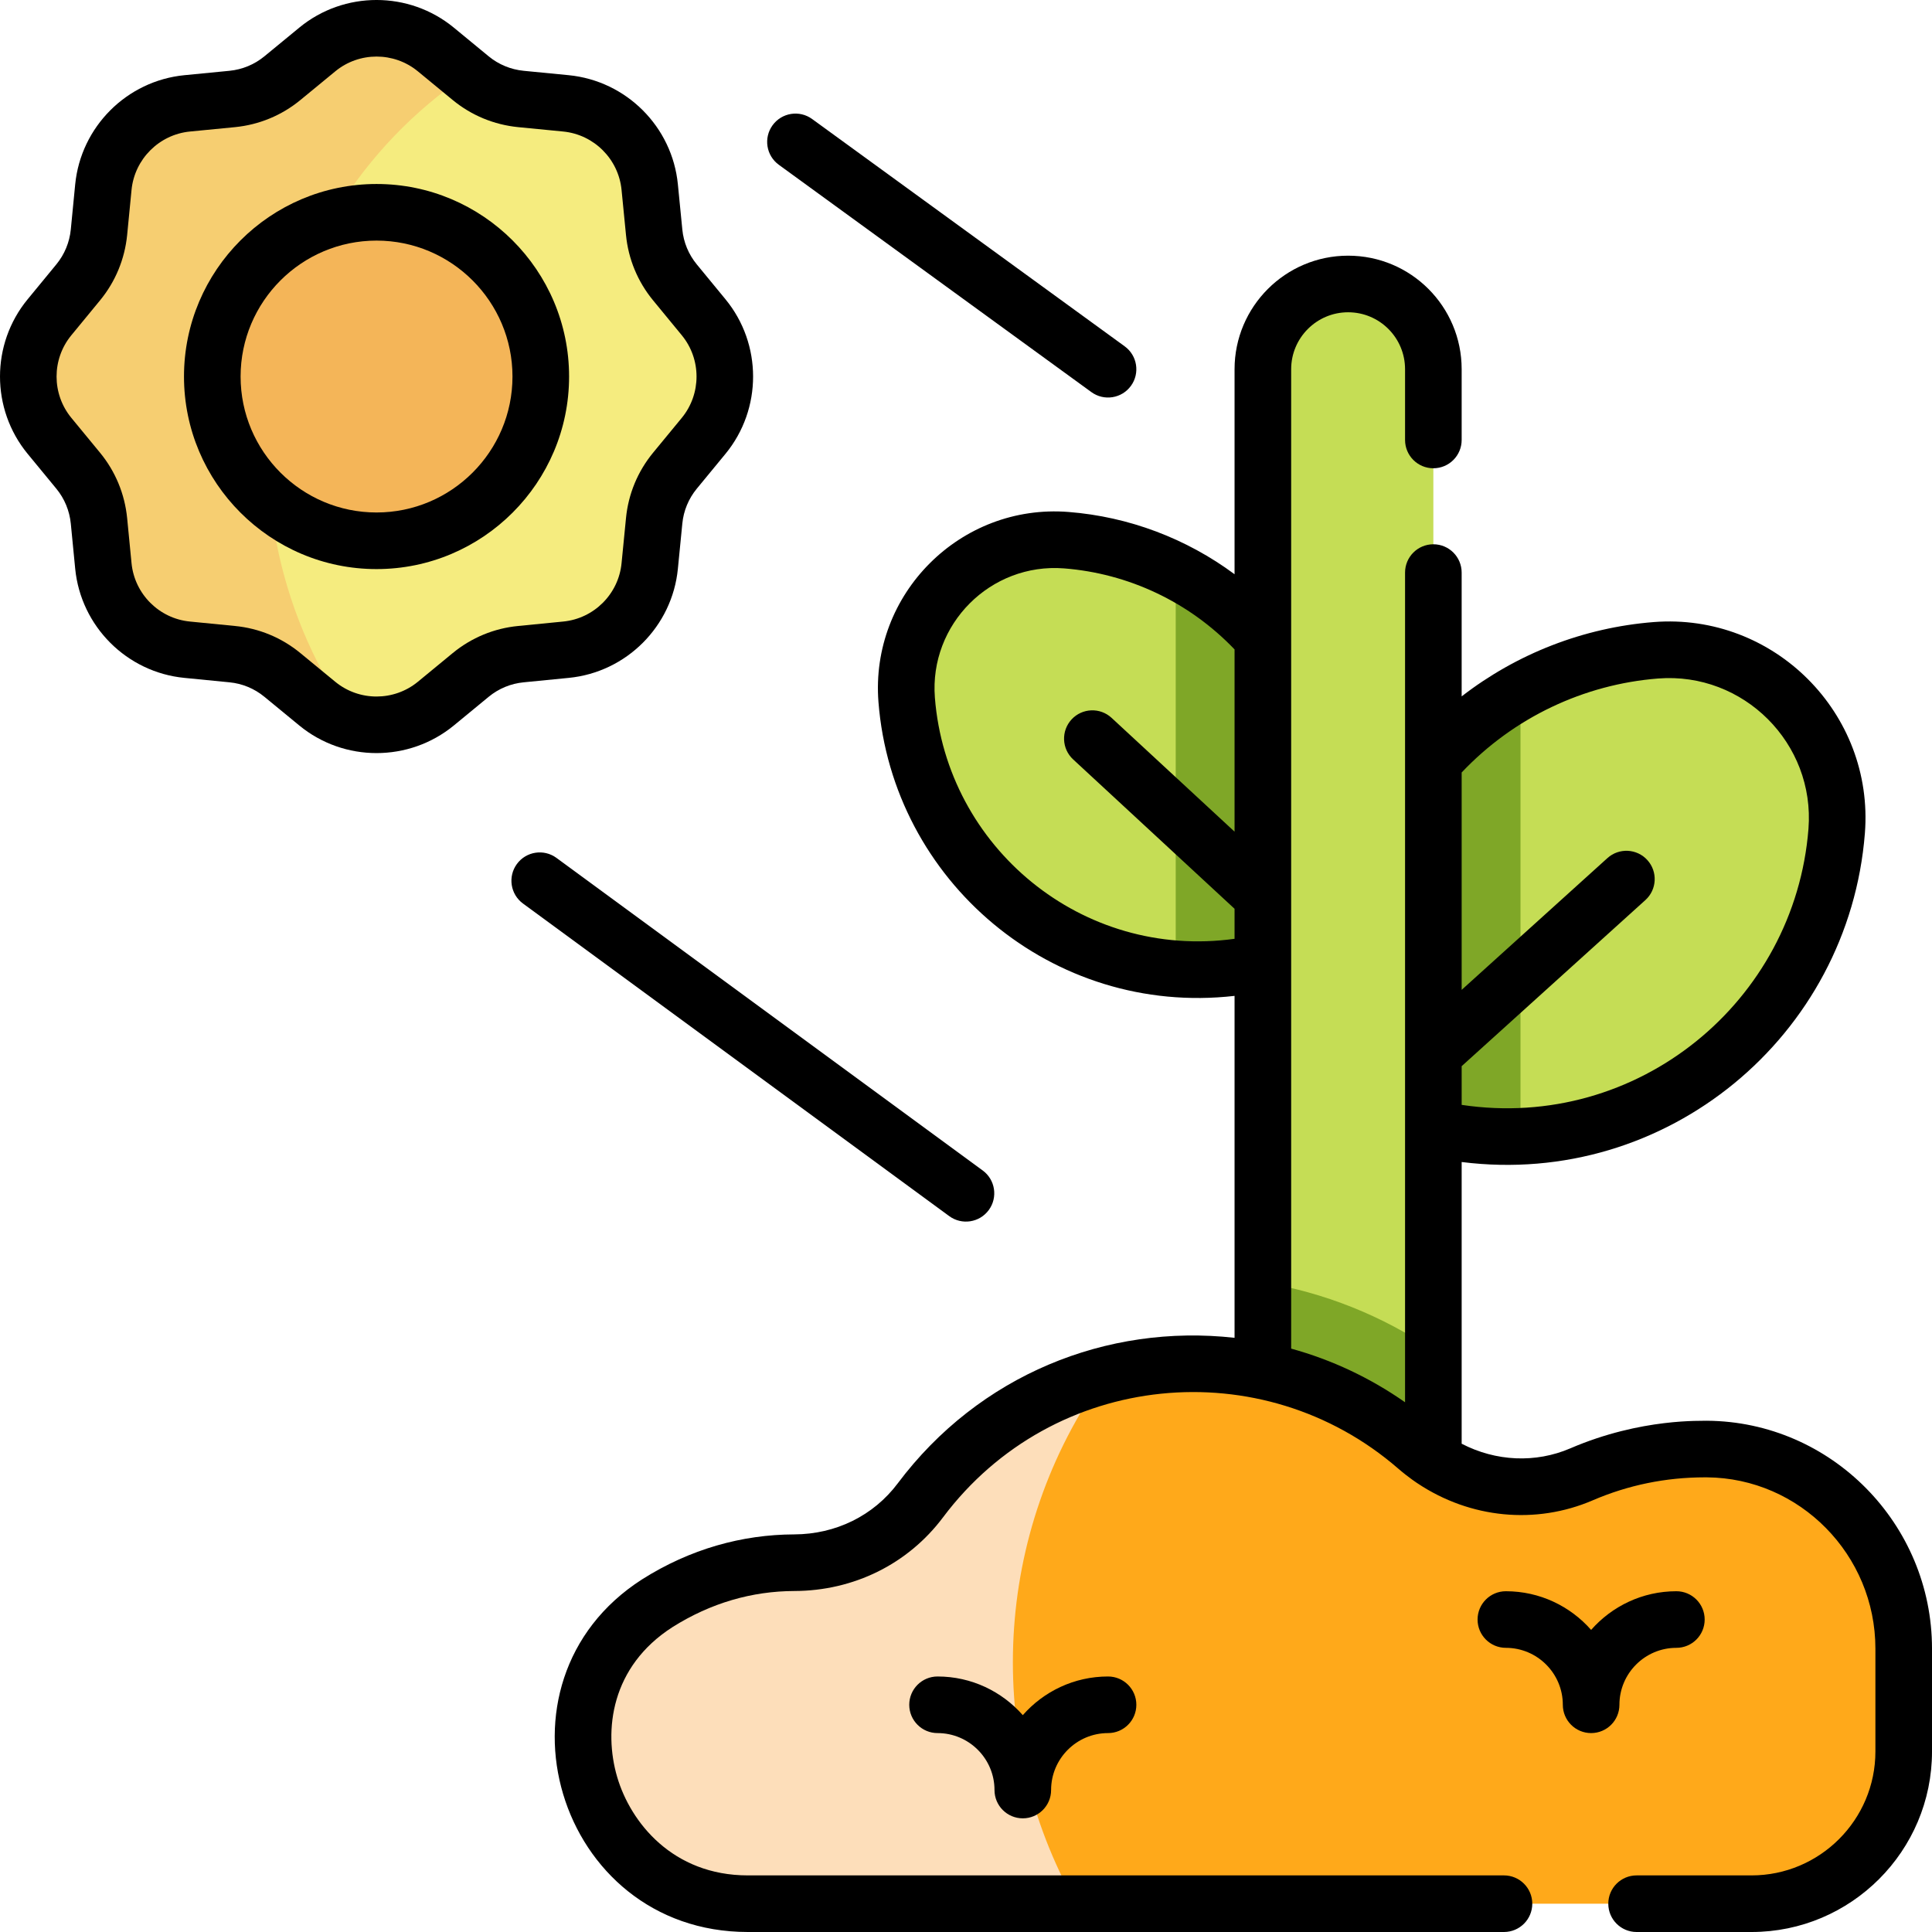 <?xml version="1.0" encoding="UTF-8"?> <svg xmlns="http://www.w3.org/2000/svg" xmlns:xlink="http://www.w3.org/1999/xlink" xmlns:svgjs="http://svgjs.com/svgjs" version="1.1" width="512" height="512" x="0" y="0" viewBox="0 0 511.979 511.979" style="enable-background:new 0 0 512 512" xml:space="preserve" class=""><g><g><g><g><path d="m438.815 172.324c-22.75 1.793-43.846 12.32-58.977 29.468l-3.885 9.32c-11.849 28.422-10.425 60.645 3.885 87.911 52.633 11.819 102.713-25.92 106.88-78.797 2.138-27.239-20.663-50.03-47.903-47.902z" fill="#C5DD55" data-original="#bccf64" class=""></path></g><g><path d="m334.656 169.172c-13.114-14.988-31.882-24.438-52.079-26.025-24.067-1.888-44.198 18.253-42.31 42.31 3.673 46.779 47.991 80.014 94.389 69.59 14.11-22.619 15.955-50.801 4.916-75.068z" fill="#C5DD55" data-original="#bccf64" class=""></path></g></g><g><g><path d="m379.838 201.793-3.885 9.32c-11.849 28.422-10.425 60.645 3.885 87.911 1.575.244 10.449 2.619 23.093 2.094v-117.949c-8.629 4.817-16.445 11.089-23.093 18.624z" fill="#7FA727" data-original="#a7c565" class=""></path></g><g><path d="m334.656 255.047c14.11-22.619 15.955-50.802 4.916-75.068l-4.916-10.807c-6.445-7.365-14.304-13.443-23.092-17.891v105.461c7.512.575 15.269.062 23.092-1.695z" fill="#7FA727" data-original="#a7c565" class=""></path></g></g><g><path d="m186.471 84.09-7.621-9.267c-3.113-3.785-5.03-8.414-5.502-13.284l-1.175-11.948c-1.145-11.747-10.442-21.045-22.189-22.199l-11.948-1.165c-8.792-.868-13.784-6.02-14.354-6.375l-8.197-6.748c-9.127-7.5-22.28-7.5-31.396 0l-9.267 7.621c-3.785 3.113-8.414 5.02-13.283 5.502l-11.948 1.165c-11.747 1.155-21.045 10.452-22.199 22.199l-1.165 11.948c-.482 4.87-2.39 9.498-5.502 13.284l-7.621 9.267c-7.5 9.117-7.5 22.27 0 31.396l7.621 9.257c3.112 3.785 5.02 8.414 5.502 13.293l1.165 11.948c1.155 11.747 10.452 21.045 22.199 22.189l11.948 1.175c4.869.472 9.498 2.39 13.283 5.502l9.267 7.62c9.033 7.422 22.209 7.54 31.396 0l9.257-7.62c3.785-3.113 8.414-5.03 13.293-5.502l11.948-1.175c11.747-1.145 21.045-10.442 22.189-22.189l1.175-11.948c.472-4.88 2.39-9.508 5.502-13.293l7.621-9.257c7.491-9.127 7.491-22.28.001-31.396z" fill="#F5EC7F" data-original="#f5ec7f" class=""></path></g><g><g><path d="m123.683 19.852-8.197-6.748c-9.127-7.5-22.28-7.5-31.396 0l-9.267 7.621c-3.785 3.113-8.414 5.02-13.283 5.502l-11.948 1.165c-11.747 1.155-21.045 10.452-22.199 22.199l-1.165 11.948c-.482 4.87-2.39 9.498-5.502 13.284l-7.621 9.267c-7.5 9.117-7.5 22.27 0 31.396l7.621 9.257c3.112 3.785 5.02 8.414 5.502 13.293l1.165 11.948c1.155 11.747 10.452 21.045 22.199 22.189l11.948 1.175c4.869.472 9.498 2.39 13.283 5.502l9.267 7.62c2.904 2.386 6.218 4.004 9.68 4.87-39.286-54.699-26.739-133.085 29.913-171.488z" fill="#F6CE71" data-original="#f6ce71"></path></g></g><g><path d="m357.247 75.254c-12.47 0-22.591 10.111-22.591 22.591v309.996h45.182c0-15.285 0-296.406 0-309.996 0-12.49-10.126-22.591-22.591-22.591z" fill="#C5DD55" data-original="#bccf64" class=""></path></g><g><g><path d="m379.838 407.841v-50.013c-13.593-9.208-29.014-15.345-45.182-18.004v68.018h45.182z" fill="#7FA727" data-original="#a7c565" class=""></path></g></g><g><path d="m451.767 383.995c-11.597 0-22.641 2.39-32.651 6.697-14.228 6.124-31.12 3.673-43.675-7.179-39.291-34.117-99.814-28.223-131.539 14.077-7.882 10.512-20.281 16.486-33.424 16.526-12.5.043-24.773 3.461-36.286 10.733-36.225 23.223-19.057 79.63 23.976 79.63h265.979c22.28 0 40.332-18.053 40.332-40.332v-27.26c0-28.597-22.894-52.892-52.712-52.892z" fill="#FFA91A" data-original="#ffefcc" class=""></path></g><g><g><path d="m292.795 364.479c-19.805 5.303-36.93 17.161-48.893 33.111-7.882 10.512-20.281 16.486-33.424 16.526-12.5.043-24.773 3.461-36.286 10.733-36.225 23.223-19.057 79.63 23.976 79.63h86.994c-24.673-43.808-22.055-98.562 7.633-140z" fill="#FDDEBA" data-original="#fddeba"></path></g></g><g><ellipse cx="99.783" cy="99.783" fill="#F4B558" rx="43.525" ry="43.525" transform="matrix(.707 -.707 .707 .707 -41.331 99.783)" data-original="#f4b558" class=""></ellipse></g><g><path d="m150.712 179.638c15.273-1.488 27.438-13.653 28.926-28.92l1.176-11.96c.33-3.406 1.654-6.605 3.827-9.249l7.621-9.257c.003-.003.005-.006.008-.009 9.733-11.86 9.731-29.067-.005-40.918l-7.621-9.268c-2.176-2.646-3.501-5.843-3.831-9.254l-1.174-11.941c-1.487-15.265-13.65-27.434-28.927-28.937l-11.937-1.163c-3.428-.339-6.633-1.663-9.266-3.828l-9.262-7.626c-11.863-9.746-29.072-9.746-40.922.002l-9.268 7.621c-2.636 2.168-5.838 3.492-9.247 3.83l-11.955 1.165c-15.262 1.501-27.428 13.667-28.93 28.936l-1.162 11.938c-.339 3.421-1.663 6.623-3.831 9.259l-7.62 9.267c-9.749 11.85-9.75 29.061.002 40.928l7.618 9.254c2.168 2.636 3.492 5.841 3.83 9.258l1.165 11.954c1.502 15.27 13.671 27.433 28.929 28.919l11.96 1.176c3.399.329 6.596 1.654 9.242 3.83l9.27 7.623c11.852 9.736 29.057 9.734 40.925-.005l9.254-7.618c2.646-2.176 5.846-3.5 9.265-3.831zm-30.736-6.578-9.248 7.613c-6.343 5.205-15.544 5.208-21.875.005l-9.268-7.621c-4.957-4.076-10.947-6.557-17.312-7.173l-11.955-1.176c-8.157-.795-14.66-7.296-15.462-15.452l-1.165-11.958c-.632-6.392-3.112-12.381-7.176-17.322l-7.616-9.252c-5.211-6.341-5.212-15.538-.002-21.871l7.621-9.268c4.06-4.938 6.54-10.922 7.174-17.319l1.163-11.941c.803-8.161 7.309-14.667 15.463-15.469l11.96-1.165c6.386-.633 12.37-3.113 17.308-7.173l9.269-7.622c6.332-5.209 15.529-5.207 21.865-.002l9.26 7.624c4.938 4.06 10.928 6.541 17.33 7.174l11.94 1.163c8.163.803 14.664 7.306 15.46 15.469l1.174 11.938c.617 6.377 3.098 12.367 7.174 17.324l7.619 9.266c5.202 6.331 5.202 15.528.002 21.872l-7.621 9.256c-4.076 4.958-6.558 10.952-7.173 17.323l-1.176 11.954c-.795 8.159-7.293 14.657-15.459 15.453l-11.935 1.174c-6.384.616-12.378 3.097-17.339 7.176z" fill="#000000" data-original="#000000" class=""></path><path d="m99.783 48.758c-28.136 0-51.025 22.89-51.025 51.025s22.89 51.024 51.025 51.024 51.024-22.89 51.024-51.024c0-28.136-22.889-51.025-51.024-51.025zm0 87.049c-19.864 0-36.025-16.16-36.025-36.024s16.161-36.025 36.025-36.025 36.024 16.161 36.024 36.025-16.16 36.024-36.024 36.024z" fill="#000000" data-original="#000000" class=""></path><path d="m452.37 376.495c-1.15.113-17.347-.812-36.219 7.309-9.245 3.979-19.759 3.477-28.812-1.22v-74.652c54.334 6.852 102.623-33.38 106.855-87.119 2.499-31.808-24.126-58.461-55.969-55.966-18.577 1.465-36.261 8.37-50.887 19.693v-32.809c0-4.143-3.357-7.5-7.5-7.5s-7.5 3.357-7.5 7.5v219.868c-9.18-6.431-19.406-11.257-30.182-14.214 0-7.326 0-258.322 0-259.541 0-8.321 6.77-15.091 15.091-15.091 8.339 0 15.091 6.749 15.091 15.091v18.746c0 4.143 3.357 7.5 7.5 7.5s7.5-3.357 7.5-7.5v-18.745c0-16.628-13.457-30.091-30.091-30.091-16.592 0-30.091 13.499-30.091 30.091v54.329c-12.772-9.469-28.01-15.249-43.992-16.503-28.637-2.263-52.623 21.724-50.374 50.373 3.722 47.414 46.064 83.387 94.366 77.863v90.613c-33.865-3.781-67.723 9.861-89.256 38.57-6.419 8.561-16.423 13.492-27.449 13.525-13.754.047-27.545 3.84-40.308 11.92-42.437 27.203-22.651 93.443 28.023 93.443h200.386c4.143 0 7.5-3.357 7.5-7.5s-3.357-7.5-7.5-7.5h-200.384c-19.913 0-31.098-14.058-34.625-26.096-3.613-12.331-1.649-29.24 14.653-39.692 10.198-6.428 21.098-9.538 32.304-9.575 15.773-.048 30.135-7.165 39.402-19.526 29.218-38.955 84.7-44.108 120.635-12.9 2.81 2.427 5.247 3.988 5.146 3.921 13.963 9.295 31.308 10.966 46.398 4.472 9.386-4.039 19.374-6.087 29.686-6.087h.548c24.628.18 44.664 20.543 44.664 45.393v27.26c0 18.104-14.729 32.832-32.832 32.832h-30.452c-4.143 0-7.5 3.357-7.5 7.5s3.357 7.5 7.5 7.5h30.452c26.375 0 47.832-21.457 47.832-47.832v-27.26c0-33.061-26.716-60.153-59.609-60.393zm-65.032-93.961 48.685-44.012c3.073-2.777 3.312-7.52.534-10.593-2.777-3.073-7.522-3.309-10.593-.534l-38.626 34.919v-57.606c13.803-14.586 32.42-23.358 52.061-24.906 22.631-1.767 41.62 17.184 39.842 39.836-3.608 45.787-45.266 80.122-91.902 73.154v-10.258zm-60.181-62.146-32.588-30.155c-3.039-2.813-7.785-2.63-10.599.411-2.813 3.04-2.629 7.785.411 10.599l42.775 39.582v7.958c-40.398 5.596-76.296-24.231-79.413-63.913-1.523-19.427 14.74-35.768 34.247-34.246 16.936 1.33 33.087 8.83 45.166 21.47v48.294z" fill="#000000" data-original="#000000" class=""></path><path d="m206.387 43.669 82.833 60.241c3.35 2.436 8.04 1.697 10.477-1.654 2.437-3.35 1.695-8.04-1.654-10.477l-82.833-60.241c-3.35-2.437-8.039-1.697-10.477 1.654-2.437 3.35-1.695 8.04 1.654 10.477z" fill="#000000" data-original="#000000" class=""></path><path d="m262.028 320.658c2.45-3.341 1.728-8.034-1.612-10.483l-112.954-82.833c-3.34-2.449-8.034-1.727-10.483 1.612-2.449 3.341-1.728 8.034 1.612 10.483l112.954 82.833c3.355 2.461 8.044 1.714 10.483-1.612z" fill="#000000" data-original="#000000" class=""></path><path d="m271.041 454.513c-5.519-6.275-13.598-10.246-22.591-10.246-4.143 0-7.5 3.357-7.5 7.5s3.357 7.5 7.5 7.5c8.321 0 15.091 6.77 15.091 15.091 0 4.143 3.357 7.5 7.5 7.5 4.142 0 7.5-3.357 7.5-7.5 0-8.321 6.77-15.091 15.091-15.091 4.143 0 7.5-3.357 7.5-7.5s-3.357-7.5-7.5-7.5c-8.994 0-17.073 3.972-22.591 10.246z" fill="#000000" data-original="#000000" class=""></path><path d="m429.146 451.767c0-8.321 6.77-15.091 15.091-15.091 4.143 0 7.5-3.357 7.5-7.5s-3.357-7.5-7.5-7.5c-8.993 0-17.072 3.971-22.591 10.246-5.519-6.275-13.598-10.246-22.591-10.246-4.143 0-7.5 3.357-7.5 7.5s3.357 7.5 7.5 7.5c8.321 0 15.091 6.77 15.091 15.091 0 4.143 3.357 7.5 7.5 7.5s7.5-3.357 7.5-7.5z" fill="#000000" data-original="#000000" class=""></path></g></g></g></svg> 